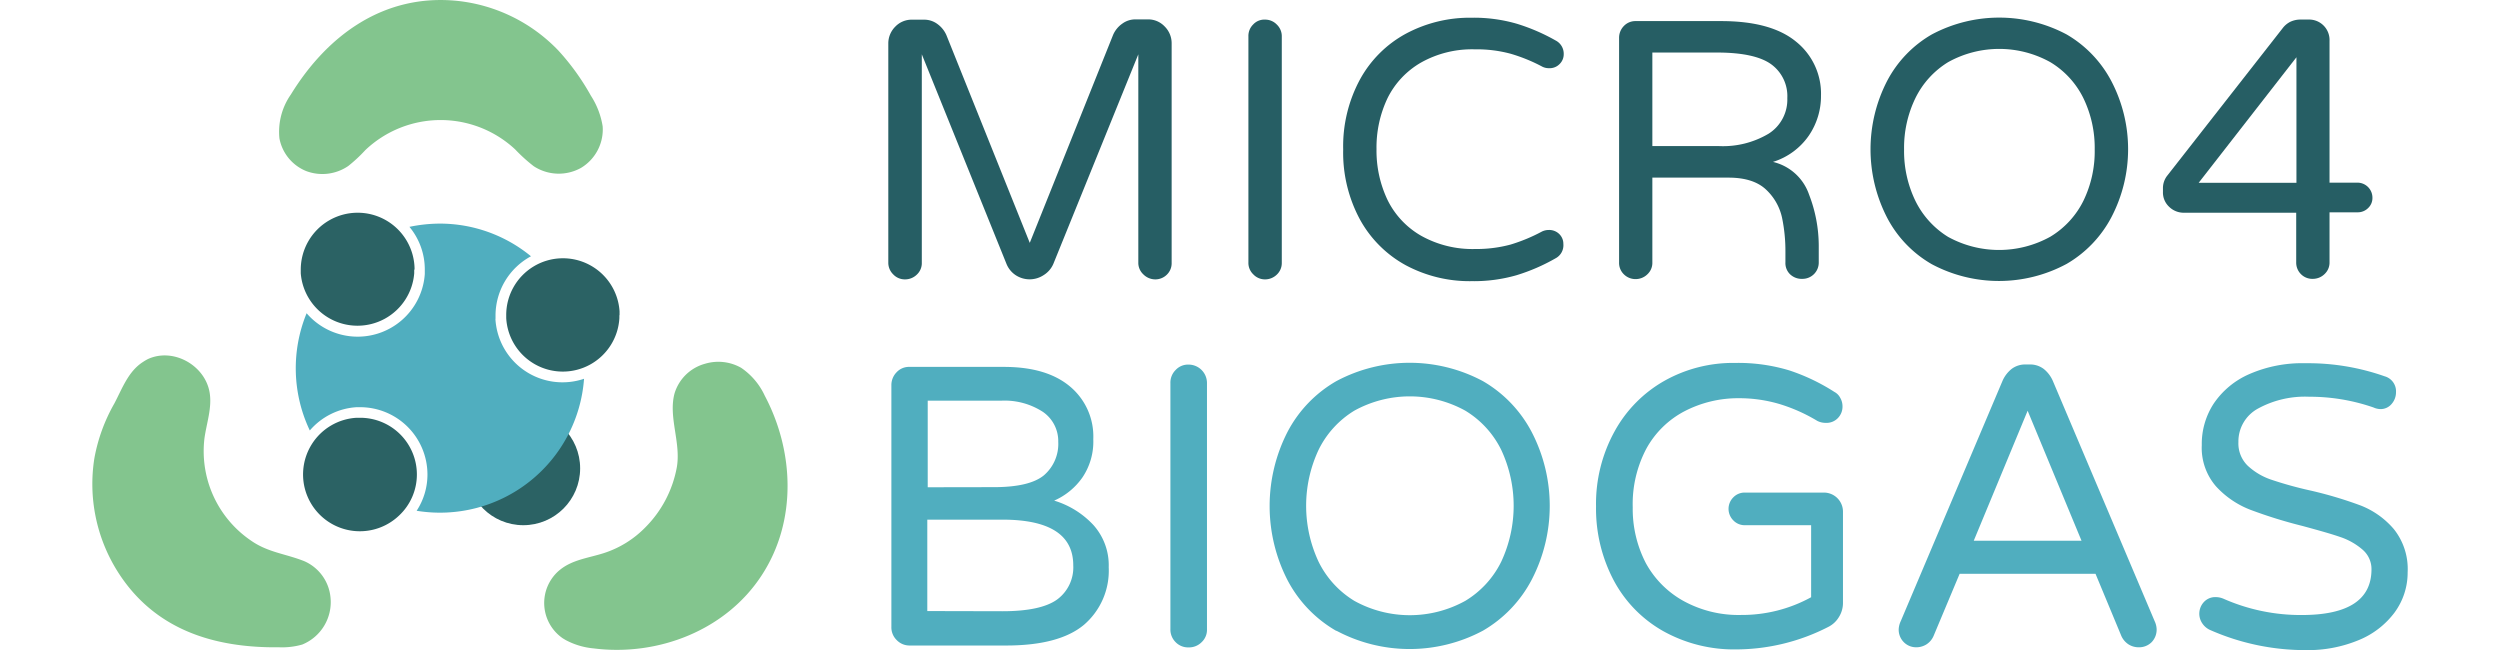 <?xml version="1.0" encoding="UTF-8"?> <svg xmlns="http://www.w3.org/2000/svg" width="500" height="130" viewBox="0 0 391.82 110"><defs><style>.cls-1{fill:#265e64;}.cls-2{fill:#50aebf;}.cls-3{fill:#2b6264;}.cls-4{fill:#83c58e;}</style></defs><g id="Capa_2" data-name="Capa 2"><g id="Capa_1-2" data-name="Capa 1"><g id="Capa_2-2" data-name="Capa 2"><g id="Capa_1-2-2" data-name="Capa 1-2"><path class="cls-1" d="M135.51,46.41a2.73,2.73,0,0,1-.81-2v-37a4,4,0,0,1,1.18-2.9,3.83,3.83,0,0,1,2.86-1.18h2a3.75,3.75,0,0,1,2.28.74,4.6,4.6,0,0,1,1.51,1.87l14.11,35.16,14.1-35.19A4.51,4.51,0,0,1,174.3,4a3.73,3.73,0,0,1,2.26-.72h2.06a3.83,3.83,0,0,1,2.85,1.2,4,4,0,0,1,1.18,2.9V44.47a2.68,2.68,0,0,1-.8,2,2.76,2.76,0,0,1-2,.81,2.85,2.85,0,0,1-2-.86,2.65,2.65,0,0,1-.84-2V9.19L162.63,44.66A4.18,4.18,0,0,1,161,46.55a4.31,4.31,0,0,1-4.77,0,4.16,4.16,0,0,1-1.53-1.89L140.37,9.19V44.47a2.65,2.65,0,0,1-.84,2,2.84,2.84,0,0,1-2,.81A2.69,2.69,0,0,1,135.51,46.41Z"></path><path class="cls-1" d="M196.45,46.41a2.66,2.66,0,0,1-.81-2V6.14a2.7,2.7,0,0,1,.81-2,2.55,2.55,0,0,1,2-.82,2.72,2.72,0,0,1,2,.84,2.71,2.71,0,0,1,.84,2V44.47a2.68,2.68,0,0,1-.84,2,2.84,2.84,0,0,1-2,.81A2.7,2.7,0,0,1,196.45,46.41Z"></path><path class="cls-1" d="M222.24,44.87a19.51,19.51,0,0,1-7.73-7.74,23.81,23.81,0,0,1-2.83-11.84,23.76,23.76,0,0,1,2.83-11.82,19.39,19.39,0,0,1,7.73-7.74A22.89,22.89,0,0,1,233.4,3,26.07,26.07,0,0,1,241,4a32.66,32.66,0,0,1,6.63,2.85A2.52,2.52,0,0,1,249,9.19a2.29,2.29,0,0,1-.69,1.64,2.33,2.33,0,0,1-1.8.71,2.45,2.45,0,0,1-1.1-.24A28,28,0,0,0,240,9.09a21.91,21.91,0,0,0-6-.74,17.63,17.63,0,0,0-9.1,2.21,14.22,14.22,0,0,0-5.69,6,19.37,19.37,0,0,0-1.89,8.67,19.36,19.36,0,0,0,1.89,8.66,14.18,14.18,0,0,0,5.65,6A17.77,17.77,0,0,0,234,42.14a22.23,22.23,0,0,0,6-.75,28.66,28.66,0,0,0,5.34-2.22,2.68,2.68,0,0,1,1.11-.25,2.42,2.42,0,0,1,1.8.69,2.3,2.3,0,0,1,.69,1.68,2.5,2.5,0,0,1-1.33,2.43A32.15,32.15,0,0,1,241,46.58a26.07,26.07,0,0,1-7.55,1A22.88,22.88,0,0,1,222.24,44.87Z"></path><path class="cls-1" d="M259.17,46.41a2.68,2.68,0,0,1-.8-2v-38a2.84,2.84,0,0,1,.8-2,2.68,2.68,0,0,1,2-.84h14.47q8.46,0,12.68,3.48a11.27,11.27,0,0,1,4.22,9.13,11.86,11.86,0,0,1-2.08,6.8,11.53,11.53,0,0,1-6.05,4.42,8.52,8.52,0,0,1,6.11,5.53,24.1,24.1,0,0,1,1.64,8.6v2.86a2.75,2.75,0,0,1-2.7,2.8h-.09a2.83,2.83,0,0,1-2.08-.79,2.64,2.64,0,0,1-.77-2V42.6a27.76,27.76,0,0,0-.57-5.75,9.2,9.2,0,0,0-2.66-4.72c-1.42-1.37-3.55-2.07-6.4-2.07H264V44.42a2.62,2.62,0,0,1-.84,2,2.82,2.82,0,0,1-2,.81A2.76,2.76,0,0,1,259.17,46.41Zm16.05-21.69a15.1,15.1,0,0,0,8.48-2.11,6.82,6.82,0,0,0,3.14-6,6.66,6.66,0,0,0-2.71-5.72c-1.81-1.32-4.88-2-9.22-2H264V24.72Z"></path><path class="cls-1" d="M311.29,44.71a19.43,19.43,0,0,1-7.57-7.89,25.24,25.24,0,0,1,0-23.1,19.56,19.56,0,0,1,7.57-7.89,24.27,24.27,0,0,1,22.82,0,19.79,19.79,0,0,1,7.58,7.92,24.84,24.84,0,0,1,0,23,19.76,19.76,0,0,1-7.58,7.91A24.15,24.15,0,0,1,311.29,44.71Zm20.06-4.65A14.72,14.72,0,0,0,336.94,34a19.13,19.13,0,0,0,1.92-8.7,19.26,19.26,0,0,0-1.92-8.7,14.64,14.64,0,0,0-5.59-6.08,17.8,17.8,0,0,0-17.3,0,14.75,14.75,0,0,0-5.53,6.08,19.26,19.26,0,0,0-1.92,8.7,19.26,19.26,0,0,0,1.92,8.7,14.84,14.84,0,0,0,5.53,6.09A17.91,17.91,0,0,0,331.35,40.06Z"></path><path class="cls-1" d="M373.78,46.41a2.74,2.74,0,0,1-.82-2V36H354a3.52,3.52,0,0,1-2.54-1,3.3,3.3,0,0,1-1.05-2.52v-.56a3.41,3.41,0,0,1,.74-2.21L370.66,4.78A3.7,3.7,0,0,1,372,3.67a4.06,4.06,0,0,1,1.78-.36H375a3.46,3.46,0,0,1,3.6,3.6v24h4.72a2.54,2.54,0,0,1,2.54,2.54h0a2.33,2.33,0,0,1-.74,1.77,2.47,2.47,0,0,1-1.8.71h-4.72v8.45a2.65,2.65,0,0,1-.84,2,2.83,2.83,0,0,1-2,.81A2.69,2.69,0,0,1,373.78,46.41ZM356.45,30.94H373V9.69Z"></path><path class="cls-2" d="M136.11,108.31a3,3,0,0,1-.89-2.21V65.2a3.11,3.11,0,0,1,.89-2.21,2.86,2.86,0,0,1,2.21-.9h15.94q7.23,0,11.18,3.31a11,11,0,0,1,3.95,8.92,10.82,10.82,0,0,1-1.86,6.51,11.43,11.43,0,0,1-4.76,3.89,15,15,0,0,1,6.63,4.12A10.2,10.2,0,0,1,172,96a12.07,12.07,0,0,1-4.18,9.73q-4.2,3.51-13.18,3.51H138.26A3,3,0,0,1,136.11,108.31Zm16.48-25.87q6,0,8.44-2a7,7,0,0,0,2.43-5.68,6,6,0,0,0-2.6-5.06,11.89,11.89,0,0,0-7.12-1.89H141.37V82.46Zm1.41,21q6.54,0,9.29-2A6.74,6.74,0,0,0,166,95.68q0-7.74-12-7.74h-12.7v15.47Z"></path><path class="cls-2" d="M183.32,108.67a3,3,0,0,1-.88-2.22V64.83a3,3,0,0,1,.88-2.21,2.87,2.87,0,0,1,2.21-.92,3.12,3.12,0,0,1,3.1,3.11v41.67a2.86,2.86,0,0,1-.92,2.21,3,3,0,0,1-2.21.87A2.93,2.93,0,0,1,183.32,108.67Z"></path><path class="cls-2" d="M210.54,106.78a21.28,21.28,0,0,1-8.27-8.58,27.51,27.51,0,0,1,0-25.13,21.27,21.27,0,0,1,8.25-8.57,26.33,26.33,0,0,1,24.81,0,21.43,21.43,0,0,1,8.25,8.61,27.1,27.1,0,0,1,0,25,21.46,21.46,0,0,1-8.25,8.62,26.33,26.33,0,0,1-24.81,0Zm21.81-5.1a15.94,15.94,0,0,0,6.08-6.63,22.34,22.34,0,0,0,0-18.91,16,16,0,0,0-6.08-6.64,19.43,19.43,0,0,0-18.79,0,16,16,0,0,0-6.05,6.64,22.34,22.34,0,0,0,0,18.91,16,16,0,0,0,6.05,6.63A19.38,19.38,0,0,0,232.35,101.68Z"></path><path class="cls-2" d="M265.85,106.81a21.36,21.36,0,0,1-8.38-8.58,26,26,0,0,1-3-12.53A25.4,25.4,0,0,1,257.61,73a21.93,21.93,0,0,1,8.48-8.58,23.7,23.7,0,0,1,11.92-3,29.7,29.7,0,0,1,9.22,1.28,33.62,33.62,0,0,1,7.6,3.64,2.3,2.3,0,0,1,.94.94,2.87,2.87,0,0,1,.41,1.48,2.76,2.76,0,0,1-.79,2,2.65,2.65,0,0,1-2.05.8,3.05,3.05,0,0,1-1.42-.33,28.47,28.47,0,0,0-6.35-2.84,24,24,0,0,0-6.89-1,19.71,19.71,0,0,0-9.25,2.21A15.65,15.65,0,0,0,263,75.9a20,20,0,0,0-2.32,9.95,19.92,19.92,0,0,0,2.21,9.43,16.19,16.19,0,0,0,6.34,6.4,19.33,19.33,0,0,0,9.82,2.39,24.29,24.29,0,0,0,11.82-3V88.88H279.7a2.64,2.64,0,0,1-2-.82,2.75,2.75,0,0,1,0-3.89l0,0a2.66,2.66,0,0,1,2-.81H293a3.23,3.23,0,0,1,3.26,3.2v15.37a4.51,4.51,0,0,1-.71,2.53,4.38,4.38,0,0,1-1.83,1.66,34.28,34.28,0,0,1-15.47,3.78A24.6,24.6,0,0,1,265.85,106.81Z"></path><path class="cls-2" d="M306.55,108.67a3,3,0,0,1-.86-2.22,3.69,3.69,0,0,1,.35-1.34l17.22-40.66a5.33,5.33,0,0,1,1.52-2,3.79,3.79,0,0,1,2.4-.77h.68a3.8,3.8,0,0,1,2.39.77,5.33,5.33,0,0,1,1.52,2L349,105.11a3.49,3.49,0,0,1,.34,1.34,3.06,3.06,0,0,1-.84,2.22,3,3,0,0,1-2.21.87,3.17,3.17,0,0,1-1.72-.5,3.34,3.34,0,0,1-1.19-1.39L339,97.11H316l-4.42,10.54a3.19,3.19,0,0,1-1.18,1.39,3.22,3.22,0,0,1-1.73.5A2.92,2.92,0,0,1,306.55,108.67Zm11.84-17.16h18.24l-9.12-22Z"></path><path class="cls-2" d="M358.45,106.64a3.09,3.09,0,0,1-1.35-1.1,2.9,2.9,0,0,1,.23-3.65,2.6,2.6,0,0,1,2-.84,3.34,3.34,0,0,1,1.29.26,32.34,32.34,0,0,0,13.26,2.77q11.82,0,11.82-7.74A4.33,4.33,0,0,0,384.17,93a11.24,11.24,0,0,0-3.75-2.12c-1.49-.52-3.6-1.11-6.35-1.86a80,80,0,0,1-8.84-2.74,15.37,15.37,0,0,1-5.82-3.95,9.94,9.94,0,0,1-2.43-7,12.51,12.51,0,0,1,2-7,14,14,0,0,1,6-5,22.3,22.3,0,0,1,9.5-1.86,39,39,0,0,1,13.44,2.21,2.63,2.63,0,0,1,1.93,2.68,3,3,0,0,1-.74,2,2.43,2.43,0,0,1-1.95.87,3,3,0,0,1-1.11-.27,33,33,0,0,0-10.88-1.82,16.58,16.58,0,0,0-8.67,2,6.32,6.32,0,0,0-3.32,5.67,5.26,5.26,0,0,0,1.57,4,11,11,0,0,0,4,2.37,64.26,64.26,0,0,0,6.52,1.81,67.58,67.58,0,0,1,8.61,2.56,14.14,14.14,0,0,1,5.61,4,10.82,10.82,0,0,1,2.33,7.3,11.4,11.4,0,0,1-2.21,6.8,14.32,14.32,0,0,1-6.08,4.68,22.47,22.47,0,0,1-9,1.69A39.92,39.92,0,0,1,358.45,106.64Z"></path><circle class="cls-3" cx="72.93" cy="79.26" r="9.62"></circle><path class="cls-2" d="M68.23,54v-.06h0v-.57a11.4,11.4,0,0,1,6-10,24.31,24.31,0,0,0-15.41-5.53,25.62,25.62,0,0,0-5.16.55,11.28,11.28,0,0,1,2.6,7.24v.74h0a11.39,11.39,0,0,1-20,6.64,24.53,24.53,0,0,0,.54,19.84,11.35,11.35,0,0,1,7.92-3.94h.65A11.4,11.4,0,0,1,56.71,80.26v0a11.21,11.21,0,0,1-1.83,6.18A24.45,24.45,0,0,0,83.21,64.1a11.37,11.37,0,0,1-15-10.16Z"></path><path class="cls-3" d="M89.19,53.34v.49h0a9.59,9.59,0,0,1-19.15,0h0v-.49a9.6,9.6,0,0,1,19.18-.65c0,.22,0,.44,0,.65Z"></path><path class="cls-3" d="M54.92,80.28a9.51,9.51,0,0,1-3.05,7l-.31.28h0a9.61,9.61,0,1,1-6.83-16.86h.59A9.6,9.6,0,0,1,54.92,80.28Z"></path><path class="cls-3" d="M54.47,45.62q0,.32,0,.63h0a9.63,9.63,0,0,1-19.2,0h0c0-.21,0-.41,0-.62a9.63,9.63,0,1,1,19.26,0Z"></path><path class="cls-4" d="M86.38,21.78a7.59,7.59,0,0,1-3.68,6.63,7.73,7.73,0,0,1-8-.28,27.47,27.47,0,0,1-3.15-2.85,18.5,18.5,0,0,0-25.36.13,25.18,25.18,0,0,1-2.88,2.68,7.75,7.75,0,0,1-7.12.86,7.45,7.45,0,0,1-4.53-5.53A11,11,0,0,1,33.59,16C39.79,5.9,49.41-1.11,61.78.15A27.67,27.67,0,0,1,78.89,8.58a40.17,40.17,0,0,1,5.47,7.6,13.42,13.42,0,0,1,2,5.2Z"></path><path class="cls-4" d="M80.09,108.31l-.45-.27A7.25,7.25,0,0,1,77.7,98a7,7,0,0,1,1.45-1.58c2.1-1.7,4.83-2,7.32-2.79a17.13,17.13,0,0,0,7.09-4.36,19.31,19.31,0,0,0,5.35-10.19c.73-4.19-1.47-8.5-.38-12.52a7.43,7.43,0,0,1,5.15-5,7.82,7.82,0,0,1,6.11.68,11.52,11.52,0,0,1,4,4.72c5,9.44,5.46,21.23-.49,30.36-6.06,9.35-17.58,13.79-28.46,12.41A12.46,12.46,0,0,1,80.09,108.31Z"></path><path class="cls-4" d="M8.53,61.28a8.85,8.85,0,0,1,.84-.5c4.28-2,9.67,1,10.47,5.61.45,2.58-.51,5.19-.87,7.8a18.3,18.3,0,0,0,7.9,17.31c2.87,2,5.85,2.21,9,3.47a7.45,7.45,0,0,1,4.43,6.11,7.75,7.75,0,0,1-4.79,8,12.39,12.39,0,0,1-3.92.46c-11.06.13-21.15-3-27.34-12.86A27.8,27.8,0,0,1,.34,77.57a29.13,29.13,0,0,1,3.39-9.3C5.07,65.72,6.07,62.88,8.53,61.28Z"></path></g></g></g></g></svg> 